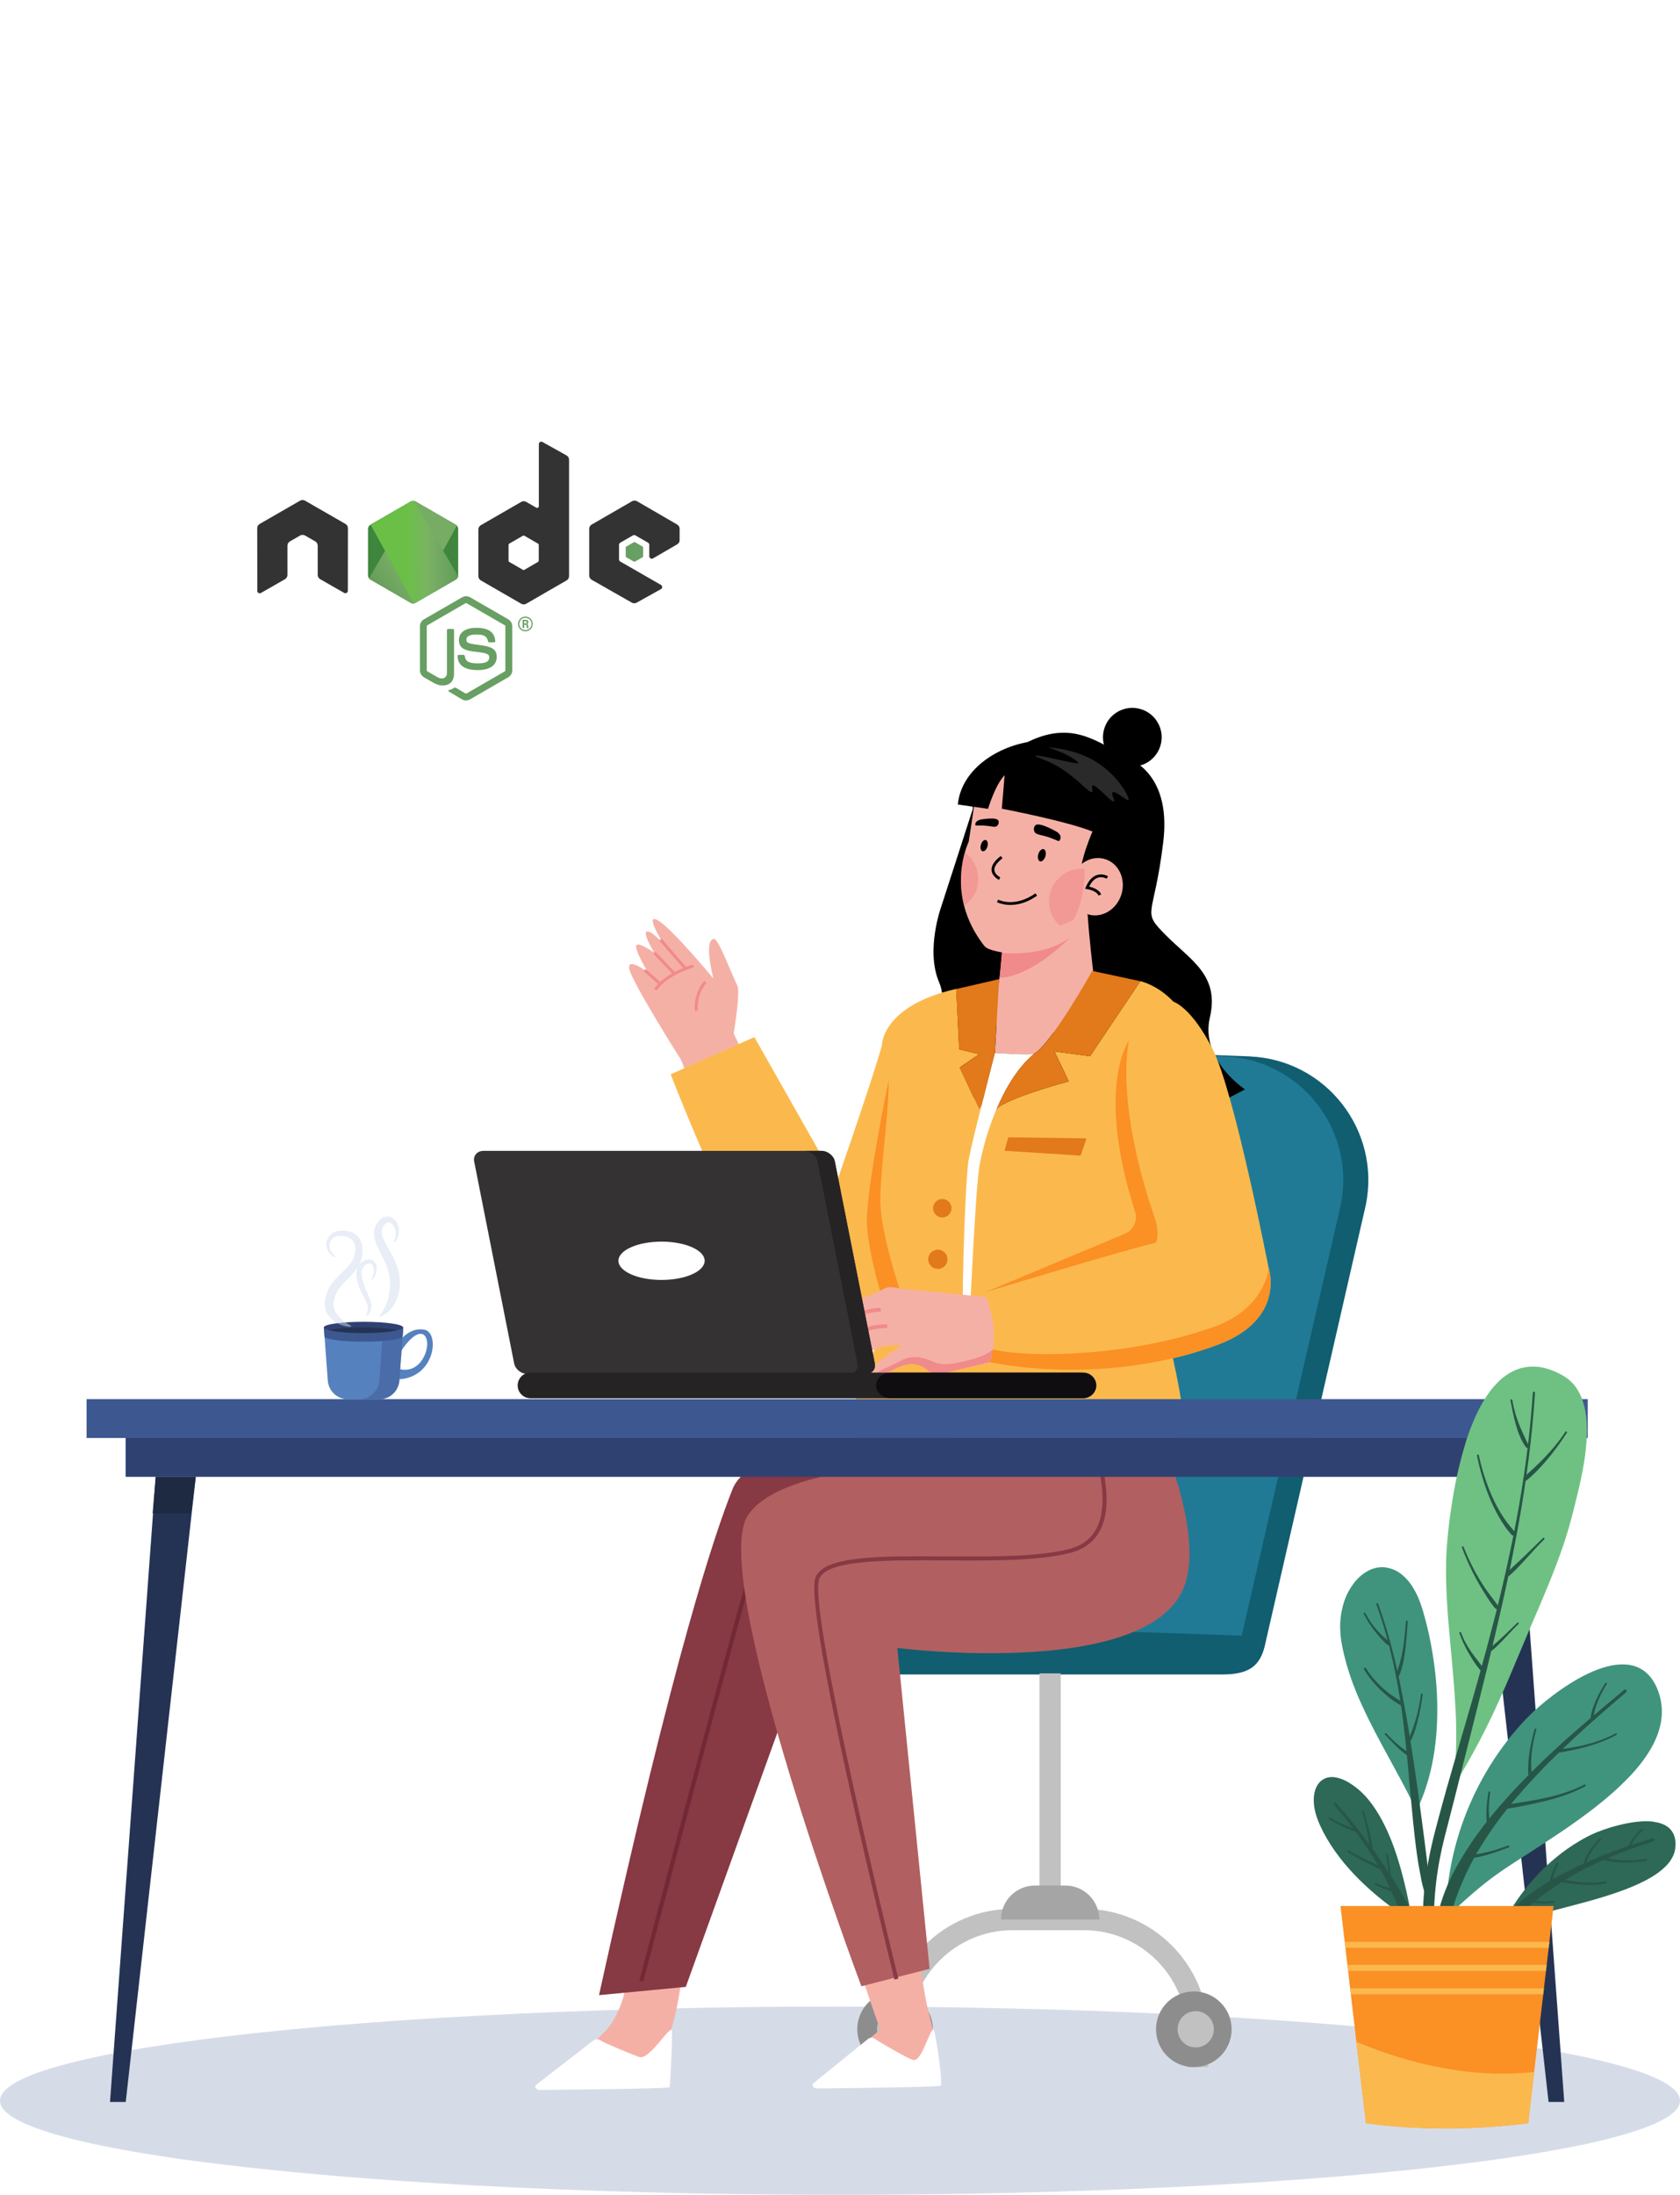 <?xml version="1.0" encoding="UTF-8"?>
<svg xmlns="http://www.w3.org/2000/svg" xmlns:xlink="http://www.w3.org/1999/xlink" id="Layer_1" data-name="Layer 1" viewBox="0 0 392 512">
  <defs>
    <style>
      .cls-1 {
        fill: #c1c1c1;
      }

      .cls-1, .cls-2, .cls-3, .cls-4, .cls-5, .cls-6, .cls-7, .cls-8, .cls-9, .cls-10, .cls-11, .cls-12, .cls-13, .cls-14, .cls-15, .cls-16, .cls-17, .cls-18, .cls-19, .cls-20, .cls-21, .cls-22, .cls-23, .cls-24, .cls-25, .cls-26, .cls-27, .cls-28, .cls-29, .cls-30, .cls-31, .cls-32, .cls-33, .cls-34, .cls-35, .cls-36, .cls-37, .cls-38, .cls-39, .cls-40 {
        stroke-width: 0px;
      }

      .cls-2, .cls-6 {
        fill: #689f63;
      }

      .cls-2, .cls-13 {
        fill-rule: evenodd;
      }

      .cls-3 {
        fill: url(#linear-gradient);
      }

      .cls-4 {
        fill: #f18a8b;
      }

      .cls-41 {
        opacity: .31;
      }

      .cls-42 {
        opacity: .5;
      }

      .cls-5 {
        fill: #353234;
      }

      .cls-43 {
        opacity: .6;
      }

      .cls-7 {
        fill: #105e70;
      }

      .cls-8 {
        fill: #fbb94d;
      }

      .cls-9 {
        fill: #1d2a42;
      }

      .cls-10 {
        fill: #6fc183;
      }

      .cls-44 {
        clip-path: url(#clippath-2);
      }

      .cls-12 {
        fill: #722935;
      }

      .cls-13, .cls-17 {
        fill: #333;
      }

      .cls-14 {
        fill: none;
      }

      .cls-15 {
        fill: #b15f60;
      }

      .cls-16 {
        fill: #3d5891;
      }

      .cls-45 {
        clip-path: url(#clippath-1);
      }

      .cls-18 {
        fill: #545454;
      }

      .cls-19 {
        fill: #40947e;
      }

      .cls-20 {
        fill: #262325;
      }

      .cls-21, .cls-37 {
        fill: #fff;
      }

      .cls-22 {
        fill: #8d8d8d;
      }

      .cls-23 {
        fill: #ededed;
      }

      .cls-24 {
        fill: url(#linear-gradient-2);
      }

      .cls-25 {
        fill: #243354;
      }

      .cls-26 {
        fill: url(#linear-gradient-3);
      }

      .cls-27 {
        fill: #2f4171;
      }

      .cls-46 {
        clip-path: url(#clippath);
      }

      .cls-28 {
        fill: #a5a5a5;
      }

      .cls-29 {
        fill: #0f0d0f;
      }

      .cls-30 {
        fill: #275647;
      }

      .cls-31 {
        fill: #873944;
      }

      .cls-32 {
        fill: #7a8db0;
      }

      .cls-33 {
        fill: #fb9024;
      }

      .cls-34 {
        fill: #d1dbed;
      }

      .cls-35 {
        fill: #e2791a;
      }

      .cls-36 {
        fill: #f5b0a6;
      }

      .cls-37 {
        filter: url(#drop-shadow-31);
      }

      .cls-38 {
        fill: #5681bf;
      }

      .cls-39 {
        fill: #2e6857;
      }

      .cls-40 {
        fill: #207a96;
      }
    </style>
    <filter id="drop-shadow-31" filterUnits="userSpaceOnUse">
      <feOffset dx="4" dy="4"></feOffset>
      <feGaussianBlur result="blur" stdDeviation="5"></feGaussianBlur>
      <feFlood flood-color="#121d32" flood-opacity=".59"></feFlood>
      <feComposite in2="blur" operator="in"></feComposite>
      <feComposite in="SourceGraphic"></feComposite>
    </filter>
    <clipPath id="clippath">
      <path class="cls-14" d="M95.83,116.96l-9.39,5.42c-.35.2-.57.58-.57.98v10.84c0,.4.22.78.57.98l9.39,5.42c.35.2.78.2,1.13,0l9.38-5.42c.35-.2.57-.58.57-.98v-10.84c0-.4-.22-.78-.57-.98l-9.38-5.42c-.18-.1-.37-.15-.57-.15s-.39.05-.57.15"></path>
    </clipPath>
    <linearGradient id="linear-gradient" x1="4921.19" y1="-1642.43" x2="4921.46" y2="-1642.43" gradientTransform="translate(419920.16 -426046.72) rotate(116.11) scale(115.31 -115.31)" gradientUnits="userSpaceOnUse">
      <stop offset=".3" stop-color="#3e863d"></stop>
      <stop offset=".5" stop-color="#55934f"></stop>
      <stop offset=".8" stop-color="#5aad45"></stop>
    </linearGradient>
    <clipPath id="clippath-1">
      <path class="cls-14" d="M86.11,134.89c.09.12.2.22.33.29l8.05,4.65,1.34.77c.2.12.43.16.65.15.07,0,.15-.02.22-.04l9.9-18.12c-.08-.08-.16-.15-.26-.21l-6.15-3.55-3.25-1.87c-.09-.05-.19-.09-.29-.12l-10.55,18.05Z"></path>
    </clipPath>
    <linearGradient id="linear-gradient-2" x1="4849.3" y1="-1608.99" x2="4849.47" y2="-1608.99" gradientTransform="translate(-859793.58 281259.3) rotate(-36.46) scale(177.06 -177.06)" gradientUnits="userSpaceOnUse">
      <stop offset=".57" stop-color="#3e863d"></stop>
      <stop offset=".72" stop-color="#619857"></stop>
      <stop offset="1" stop-color="#76ac64"></stop>
    </linearGradient>
    <clipPath id="clippath-2">
      <path class="cls-14" d="M96.29,116.81c-.16.02-.31.06-.45.15l-9.36,5.4,10.09,18.38c.14-.02.28-.07.4-.14l9.39-5.42c.29-.17.49-.45.55-.77l-10.29-17.57c-.08-.01-.15-.02-.23-.02-.03,0-.06,0-.09,0"></path>
    </clipPath>
    <linearGradient id="linear-gradient-3" x1="4842.91" y1="-1634.21" x2="4843.07" y2="-1634.21" gradientTransform="translate(-628954.98 -212137.2) scale(129.89 -129.89)" gradientUnits="userSpaceOnUse">
      <stop offset=".16" stop-color="#6bbf47"></stop>
      <stop offset=".38" stop-color="#79b461"></stop>
      <stop offset=".47" stop-color="#75ac64"></stop>
      <stop offset=".7" stop-color="#659e5a"></stop>
      <stop offset=".9" stop-color="#3e863d"></stop>
    </linearGradient>
  </defs>
  <circle class="cls-37" cx="109.3" cy="131.89" r="64.79"></circle>
  <path class="cls-21" d="M124.25,185.93c4.06,6.04,8.4,11.9,13.01,17.53-.17-6.61-.34-13.22-.14-20.33-3.96.75-7.91,1.51-12.87,2.8Z"></path>
  <g>
    <g class="cls-41">
      <path class="cls-32" d="M0,489.96c0,4.01,9.61,7.78,26.38,11.01,2.54.49,5.25.97,8.12,1.44.81.13,1.63.26,2.47.39.58.09,1.17.18,1.76.27,0,0,0,0,.01,0,.27.04.54.08.81.12.14.02.28.04.42.06.73.11,1.47.21,2.22.32.09.01.18.03.28.04.27.04.55.08.82.11.1.02.2.03.31.04.39.06.79.11,1.19.16,35.95,4.88,90.34,7.99,151.21,7.99,108.25,0,196-9.83,196-21.96s-87.75-21.96-196-21.96c-60.39,0-114.41,3.06-150.36,7.88-1.6.21-3.16.43-4.68.65-.22.03-.44.06-.66.1-1.72.25-3.39.51-5.01.77-.73.12-1.45.23-2.16.35-2.49.42-4.86.84-7.1,1.28-.21.04-.42.08-.62.12-.41.08-.82.16-1.22.24-1.4.29-2.75.58-4.04.87-.74.17-1.45.33-2.15.5-.28.07-.55.13-.82.2-1.98.49-3.81,1-5.47,1.51-7.57,2.34-11.7,4.86-11.7,7.49Z"></path>
    </g>
    <g>
      <path class="cls-7" d="M291.64,246.39l-42.83-1.59-34.54,129.8-14.62,4.87c-4.77,0,5.22,6.31,5.22,11.08h6.93s73.17,0,73.17,0c6.02,0,9.17-1.52,10.32-7.43l23.41-102.12c3.52-17.4-9.33-33.83-27.06-34.6Z"></path>
      <path class="cls-40" d="M289.73,381.49l-76.77-2.65,15.04-117.82c1.38-9.54,9.75-16.5,19.38-16.13l38.42,1.49c17.73.77,30.58,17.21,27.06,34.6l-23.13,100.5Z"></path>
      <g>
        <path class="cls-1" d="M207.25,482.12h4.96v-7.88c0-13.26,10.79-24.05,24.05-24.05h16.64c13.26,0,24.05,10.79,24.05,24.05v7.88h4.96v-7.88c0-16-13.02-29.02-29.02-29.02h-16.64c-16,0-29.02,13.02-29.02,29.02v7.88Z"></path>
        <g>
          <circle class="cls-22" cx="208.85" cy="473.3" r="8.82"></circle>
          <path class="cls-1" d="M213.08,473.3c0-2.34-1.9-4.23-4.23-4.23s-4.23,1.9-4.23,4.23,1.9,4.23,4.23,4.23,4.23-1.9,4.23-4.23Z"></path>
        </g>
        <rect class="cls-1" x="242.54" y="390.29" width="4.96" height="56.54"></rect>
        <path class="cls-28" d="M256.5,447.71h-22.94c0-4.39,3.56-7.94,7.94-7.94h7.06c4.39,0,7.94,3.56,7.94,7.94h0Z"></path>
        <g>
          <circle class="cls-22" cx="278.56" cy="473.3" r="8.82"></circle>
          <path class="cls-1" d="M283.23,473.3c0-2.34-1.9-4.23-4.23-4.23s-4.23,1.9-4.23,4.23,1.9,4.23,4.23,4.23,4.23-1.9,4.23-4.23Z"></path>
        </g>
      </g>
    </g>
    <g>
      <g>
        <path class="cls-36" d="M174.34,247.57l-12.95,6.62c-1.45-4.36-2.45-7.27-2.89-7.64,0,0-11.22-17.75-11.68-20.63-.45-2.84,4.31.84,4.45.95-.08-.13-2.62-4.15-2.84-5.98-.22-1.86,4.25,1.33,4.25,1.33,0,0-2.82-4.58-1.77-4.95,1.02-.36,3.8,2.78,3.94,2.95-.17-.28-4.61-7.4-1.36-5.57,3.28,1.84,12.78,13.35,12.96,13.57-.06-.22-2.34-8.98.14-9.23,1-.1,3.73,7.27,5.44,10.86.8,1.69-.84,11.2-.84,11.2l3.15,6.51Z"></path>
        <g>
          <rect class="cls-4" x="156.75" y="217.99" width=".7" height="9.22" transform="translate(-107.24 156.62) rotate(-40.77)"></rect>
          <rect class="cls-4" x="154.75" y="221.25" width=".7" height="7.01" transform="translate(-112.13 168.52) rotate(-43.51)"></rect>
          <rect class="cls-4" x="151.87" y="225.47" width=".7" height="4.83" transform="translate(-119.47 192.01) rotate(-48.74)"></rect>
          <path class="cls-4" d="M153.23,231.01c2.4-3.6,8.6-5.38,8.66-5.4l-.19-.67c-.07.02-1.64.47-3.55,1.39-2.58,1.24-4.43,2.69-5.51,4.3l.58.39Z"></path>
          <path class="cls-4" d="M162.07,235.78l.7-.02c-.07-2.31.5-3.95,1-4.92.53-1.05,1.09-1.56,1.1-1.56l-.47-.52c-.1.09-2.46,2.26-2.32,7.02Z"></path>
        </g>
      </g>
      <path class="cls-8" d="M194.47,274.45l-18.45-32.56-19.53,8.68s21.71,56.07,30.75,57.88c9.04,1.81,13.38.72,14.11-3.26.72-3.98-6.87-30.75-6.87-30.75Z"></path>
      <g>
        <path class="cls-36" d="M160.49,447.99c-1.53,18.39-3.26,23.98-4.95,28.48-1.69,4.5-30.94,9.8-28.93,8.9,5.42-2.43,14.63-11.63,14.63-11.63,0,0,6.72-6.58,4.96-20.2l14.3-5.55Z"></path>
        <path class="cls-21" d="M138.52,475.86l-13.28,10.29c-.68.48-.2,1.3.78,1.3,0,0,30.19-.25,30.23-.65.26-2.49.75-13.4.45-13.4-1.12,0-5.28,7.12-7.53,6.37-1.51-.5-8.4-3.36-9.02-3.87-.41-.35-1.17-.36-1.63-.04Z"></path>
        <path class="cls-31" d="M139.76,465.34l20.26-1.93,29.8-82.7s63.29,4.48,66.53-11c3.24-15.47-.53-39.66-.53-39.66l-54.52-1.27-2.03,8.17s-24.42.36-28.38,10.44c-3.96,10.07-13.33,37.02-31.12,117.94Z"></path>
        <path class="cls-12" d="M150.1,462.21c.24-.9,23.66-90.14,26.51-98.71,1.62-4.86,19.21-4.58,34.73-4.33,11.39.18,22.14.36,28.19-1.15,3.2-.8,5.4-2.44,6.53-4.86,2.82-6.05-1.76-15.47-3.72-19.5-.38-.77-.77-1.58-.8-1.76,0,.01,0,.02,0,.03h-.94c0,.29.21.75.89,2.14,1.9,3.9,6.35,13.05,3.71,18.69-1.01,2.16-2.99,3.62-5.9,4.35-5.93,1.48-16.63,1.31-27.95,1.13-17.38-.28-33.8-.55-35.64,4.97-2.87,8.6-26.3,97.87-26.53,98.77l.91.24Z"></path>
        <path class="cls-36" d="M251.38,331.72s-48.36,13.38-65.94,25.62c-17.58,12.24,19.94,116.06,19.94,116.06,0,0-6.06,4.92-13.79,11.69-1.65,1.45,18.13-1.87,22.74-3.24,3.92-1.17,5.64.08,2.38-12.4-4.63-17.71-8.35-96.76-9.11-98.66-.77-1.9,63.01,12.16,62.3-5.32-.71-17.48-18.52-33.74-18.52-33.74Z"></path>
        <path class="cls-21" d="M202.61,475.5l-12.7,10.3c-.65.48-.19,1.3.74,1.3,0,0,28.88-.27,28.92-.67.25-2.49-1.43-13.07-1.72-13.07-1.07,0-2.74,7.83-4.9,7.08-1.45-.5-8.2-4.39-8.78-4.9-.39-.35-1.12-.36-1.56-.04Z"></path>
        <path class="cls-15" d="M266.32,324.8s15.04,29.09,10.31,44.33c-7.1,22.88-67.25,15.24-67.25,15.24l7.53,74.83-15.92,4.07s-35.95-95.65-26.47-109.86c7.49-11.23,38.86-11.58,42.84-12.82,5.69-1.79,6.36-16.94,6.36-16.94l42.6,1.14Z"></path>
        <path class="cls-31" d="M208.7,461.72l.91-.23c-.21-.85-20.93-84.6-18.51-93.06,1.33-4.67,15.67-4.58,29.52-4.49,10.84.07,22.04.14,29.26-1.8,3.31-.89,5.66-2.78,7-5.61,1.84-3.9,1.76-9.58-.24-16.86-1.58-5.75-3.94-10.93-4.83-12.87-.18-.39-.33-.73-.36-.81l-.89.3c.04.12.14.35.4.9,7.61,16.67,6.96,24.94,5.08,28.94-1.21,2.58-3.36,4.29-6.39,5.11-7.1,1.9-18.24,1.83-29.01,1.77-15.51-.1-28.9-.18-30.43,5.17-2.49,8.7,17.65,90.09,18.51,93.55Z"></path>
      </g>
      <g>
        <g>
          <path class="cls-11" d="M214.53,249.95c16.28,14.18,69.48,8.77,69.48,8.77l-3.56-6.76,5.5,4.5,4.56-2.37s-10.51-6.87-8.21-16.75c2.29-9.88-4.36-13.27-10.25-19.2-5.9-5.93-2.79-3.73-.62-21.8,1.7-14.18-5.63-18.57-8.86-19.81-1.22-.47-2.34-1.16-3.34-1.99h0c-6.1-3.27-12.42-6.72-23.89,1.16-6.19,4.25-8.46,9.83-8.36,13l-7.33,22.67s-3.76,10.25-.51,17.77c3.25,7.52-4.6,20.81-4.6,20.81Z"></path>
          <path class="cls-11" d="M257.68,169.89c1.14-3.61,4.98-5.61,8.59-4.47,3.61,1.14,5.61,4.98,4.47,8.59-1.14,3.61-4.98,5.61-8.59,4.47-3.61-1.14-5.61-4.98-4.47-8.59Z"></path>
        </g>
        <g>
          <path class="cls-8" d="M207.57,305.3l-5.26,14.06-3.48,9.3c1.62,2,4.76,3,8.34,3.42,8.04.96,18.28-.99,18.28-.99,0,0,11.98,9.95,29.05,10.56,17.06.61,21.74-8.94,21.74-8.94,0,0,.2-5.51-4.67-24.8-4.88-19.3,9.41-43.2,7.99-59.86-1.42-16.66-13.48-19.21-13.48-19.21l-11.74,17.51-8.3-1.11,3.34,6.98s-14.78,3.95-16.8,6.48c-.04.05-.08.1-.12.14,2.07-4.91,4.96-9.85,8.81-13.07-.71.41-9.12-.18-9.12-.18,0,0-1.56,6-3.12,12.23-.35.53-.56.85-.56.85l-4.53-9.7,4.53-3.09-4.66-1.13-.69-14.1c-17.58,3.98-17.36,13.29-17.36,13.29-2.82,9.86-11.89,35.75-14.26,42.47l5.9,17.84,1.95,6.13c5.19-1.88,8.23-5.09,8.23-5.09Z"></path>
          <polygon class="cls-35" points="235.26 265.26 234.38 268.4 252.14 269.53 253.52 265.51 235.26 265.26"></polygon>
          <path class="cls-33" d="M262.46,287.76l-32.8,13.73s35.06-10.65,39.99-11.56c0,0,1.3-1.69-.39-6.49-1.69-4.8-8.44-25.45-5.84-40.77,0,0-7.89,10.89,1.43,39.93.67,2.08-.38,4.31-2.39,5.16Z"></path>
          <path class="cls-36" d="M232.14,245.6s8.41.59,9.12.18c4.07-2.35,13.44-19.08,13.59-19.34-.16.2-11.34,13.62-13.56,13.85-1.28.13-3.17.11-4.56.07-1.01-.03-1.83-.84-1.86-1.86l-1.72-10.15-1,17.24Z"></path>
          <path class="cls-21" d="M225.89,315.6s1.59-37.39,2.63-43.52c1.04-6.13,4.93-19.77,12.74-26.3-.71.41-9.12-.18-9.12-.18,0,0-5.26,20.24-6.14,24.95-.48,2.58-1.28,18.91-1.38,33.89-.04,5.95,1.27,11.16,1.27,11.16Z"></path>
          <path class="cls-35" d="M217.72,281.8c0,1.19.96,2.15,2.15,2.15s2.15-.96,2.15-2.15-.96-2.15-2.15-2.15-2.15.96-2.15,2.15Z"></path>
          <circle class="cls-35" cx="218.84" cy="293.7" r="2.25" transform="translate(-61.62 58.14) rotate(-13.28)"></circle>
          <path class="cls-33" d="M209.85,300.53s-4.21-12.69-4.42-19.75c-.21-7.06,2.14-22.24,1.92-28.87,0,0-5.56,26.97-5.06,33.95.5,6.98,3.21,15.68,3.21,15.68l3.46,1.67.88-2.68Z"></path>
          <path class="cls-23" d="M249.26,224.78s-7,12.23-11.87,13.19c0,0,9.14-.44,11.87-13.19Z"></path>
        </g>
        <g>
          <path class="cls-8" d="M230.08,302.47c2.09,5.16,2.02,9.54,1.61,12.27-.28,1.85-.71,2.93-.73,2.98h0c17.53,3.38,37.65,1.82,53.37-4.15,15.71-5.97,11.69-17.79,11.69-17.79,0,0-7.92-40.77-12.98-50.9-5.06-10.13-9.35-11.3-9.35-11.3,0,0-8.1-.88-10.26,9.09-2.6,15.32,4.16,35.97,5.84,40.77,1.69,4.8.39,6.49.39,6.49-4.93.91-39.99,11.56-39.99,11.56.15.33.29.66.42.98Z"></path>
          <path class="cls-36" d="M210.49,313.77s-7.2,4.5-7.84,6.55l.39,1.05.38,1.01s6.43-4.5,9.64-4.24c3.21.26,3.98,3.08,6.68,2.31,2.7-.77,11.21-2.73,11.21-2.73h0c.02-.05.45-1.12.72-2.95.41-2.72.49-7.12-1.6-12.3h-.44s-19.79-1.94-19.79-1.94c0,0-2.31-.77-3.73.13-1.41.9-8.74,3.6-8.74,3.6l3.73,11.69s3.47-1.54,4.88-1.93c1.41-.38,4.5-.26,4.5-.26Z"></path>
          <path class="cls-4" d="M203.05,321.37l.38,1.01s6.43-4.5,9.64-4.24c3.21.26,3.98,3.08,6.68,2.31,2.7-.77,11.21-2.73,11.21-2.73h0c.02-.05.45-1.12.72-2.95-.96.74-2.31,1.53-4.14,2.06-4.56,1.35-7.45,1.68-9.19,1.01-1.74-.66-4.72-2.32-8.12-.5-2.68,1.44-5.76,2.46-7.19,4.02Z"></path>
          <path class="cls-4" d="M199.36,307.73c2.17-1.79,6.11-1.81,6.15-1.81v-.88c-.17,0-4.29.02-6.71,2.01l.56.68Z"></path>
          <path class="cls-4" d="M200.38,311.78c1.76-2.13,6.58-2.03,6.63-2.03l.02-.88c-.22,0-5.3-.11-7.33,2.35l.68.56Z"></path>
          <path class="cls-33" d="M230.96,317.72c17.53,3.38,37.65,1.82,53.37-4.16,15.71-5.97,11.69-17.79,11.69-17.79,0,0-.63,9.42-12.99,13.78-19.31,6.82-42.84,7.28-51.34,5.18-.28,1.85-.71,2.93-.73,2.98h0Z"></path>
        </g>
        <g>
          <g>
            <path class="cls-17" d="M255.51,195.84l.07-.64c-6.6-.77-12.29-4.37-14.84-9.41-2.99-5.92-.44-11.22.41-12.7l-.56-.32c-.89,1.55-3.56,7.11-.43,13.32,2.64,5.23,8.52,8.98,15.34,9.77Z"></path>
            <path class="cls-36" d="M250.6,173.87c-12.04-3.32-20.28,3.08-23.32,14.12,0,0-1.13,7.76-1.26,8.34-.02.08-5.84,12.04,3.56,24.17.53.69,1.39.97,2.25,1.2,18.03,4.78,20.61-13.19,20.61-13.19.39-.87,8.86-9.05,9.12-9.99,3.05-11.04,1.07-21.32-10.97-24.64Z"></path>
            <path class="cls-36" d="M254.72,202.19l-2.47,25.84-15.92-1.52c.03-.13.04-.25.06-.38l2.43-25.45,15.9,1.52Z"></path>
            <path class="cls-11" d="M234.41,180.79l-.65,7.83s14.9,2.83,21.15,5.32c0,0-4.87,11.02-1.75,12.49,0,0,12.66.58,11.48-15.5-1.18-16.08-13.54-18.76-22.26-18.17-8.71.59-18.04,6.26-18.89,14.88l7.06,1.01s1.63-5.55,3.87-7.86Z"></path>
            <path class="cls-11" d="M234.95,211.02c-1.4-.13-2.26-.57-2.34-.61l.31-.58c.16.08,3.85,1.94,8.68-1.47l.38.54c-2.84,2-5.33,2.29-7.03,2.13Z"></path>
            <path class="cls-11" d="M241.63,192.45c.93-.77,4.93,1.52,5.09,1.65,1.22.92.66,1.75.43,2.02-.13.16-.59-.16-1.76-.6-2.49-.94-3.64-.71-4.03-1.56-.23-.5-.11-1.2.26-1.51Z"></path>
            <path class="cls-11" d="M232.94,191.37c-.47-.88-4-.25-4.16-.21-1.21.32-1.27,1.02-1.18,1.3.05.16.5.06,1.53.08,2.19.05,3,.59,3.55.06.33-.31.46-.88.27-1.23Z"></path>
            <path class="cls-11" d="M233.1,205.21c-.06-.03-1.58-.76-1.73-2.17-.11-1.09.61-2.23,2.15-3.39l.4.53c-1.32,1-1.97,1.97-1.89,2.79.11,1.05,1.34,1.64,1.36,1.65l-.28.6Z"></path>
            <g>
              <path class="cls-36" d="M261.64,208.68c-1.14,3.55-4.66,5.59-7.86,4.56-3.2-1.03-4.88-4.74-3.74-8.29,1.14-3.55,4.66-5.59,7.86-4.56,3.2,1.03,4.88,4.74,3.74,8.29Z"></path>
              <path class="cls-11" d="M256.31,208.87c-.34-.95-2.06-1.41-2.7-1.51l-.42-.07.17-.39c.64-1.52,1.52-2.46,2.6-2.81,1.37-.44,2.54.26,2.59.29l-.34.56s-.97-.57-2.05-.23c-.8.26-1.48.96-2.02,2.07.78.19,2.38.7,2.8,1.86l-.62.22Z"></path>
            </g>
            <g class="cls-43">
              <path class="cls-4" d="M252.57,208.54c.57-2.84.57-5.92.57-5.92-4.21-.4-7.95,2.68-8.35,6.89-.31,3.22,1.43,6.15,4.14,7.54,2.98-3.92,3.64-8.51,3.64-8.51Z"></path>
              <path class="cls-4" d="M225.14,198.78c-.76,2.65-1.54,7.21-.18,12.48,1.8-1.24,3.06-3.23,3.28-5.58.27-2.79-1-5.36-3.11-6.9Z"></path>
            </g>
            <path class="cls-11" d="M243.93,199.72c-.23.79-.8,1.32-1.25,1.18-.46-.14-.64-.89-.41-1.67.23-.79.8-1.32,1.25-1.18.46.14.64.89.41,1.67Z"></path>
            <path class="cls-11" d="M230.39,197.46c-.21.72-.72,1.2-1.14,1.07-.42-.12-.58-.81-.37-1.52.21-.72.72-1.2,1.14-1.08.42.12.58.81.37,1.52Z"></path>
            <g class="cls-42">
              <path class="cls-18" d="M244.71,174.38c-.44-.14,5.05.11,9.83,2.61,6.11,3.2,9.19,9.17,8.76,9.58-.33.32-3.13-2.29-3.7-1.75-.4.37.63,1.88.33,2.1-.53.4-4.32-4.19-5.05-3.69-.32.22.25,1.22-.07,1.46-.6.45-3.06-2.76-6.9-5.26-3.51-2.29-6.46-2.86-6.37-3.14.16-.52,9.92,2.14,10.05,1.69.11-.38-2.62-2.26-6.86-3.6Z"></path>
            </g>
          </g>
          <path class="cls-36" d="M255.26,228.19c.34,3.02-.01,5.35.53,5.94-8.69,8.53-27.47,15.35-22.91-4,0,0,.36-1.1.97-8.54l19.93-8.34c.36,5.44,1.06,11.3,1.48,14.95Z"></path>
          <path class="cls-4" d="M233.77,222.23s9.35,1.21,15.83-3.52c0,0-8.57,9.02-16.32,9.35l.48-5.83Z"></path>
        </g>
        <path class="cls-35" d="M232.45,258.85s.08-.09.12-.14c2.02-2.53,16.8-6.48,16.8-6.48l-3.34-6.98,8.3,1.11,11.74-17.51-10.32-2.21s0,0,0,0l-.89-.19h0c-.13.23-9.51,16.98-13.59,19.34-3.84,3.22-6.74,8.15-8.81,13.07Z"></path>
        <path class="cls-35" d="M223.8,244.77l4.66,1.13-4.53,3.09,4.53,9.7s.21-.32.56-.85c1.56-6.23,3.12-12.23,3.12-12.23l1-17.24-10.04,2.31.69,14.1Z"></path>
      </g>
    </g>
    <g>
      <g>
        <path class="cls-5" d="M201.92,320.49h-78.76c-1.49,0-2.92-1.11-3.19-2.48l-9.33-47.11c-.27-1.37.72-2.48,2.21-2.48h78.76c1.49,0,2.92,1.11,3.19,2.48l9.33,47.11c.27,1.37-.72,2.48-2.21,2.48Z"></path>
        <path class="cls-20" d="M255.79,323.14c0,.82-.33,1.57-.87,2.11-.55.54-1.3.88-2.13.88H123.78c-1.66,0-2.99-1.35-2.99-2.99,0-.82.33-1.57.87-2.13.55-.54,1.3-.87,2.13-.87h129.01c1.66,0,2.99,1.33,2.99,2.99Z"></path>
        <path class="cls-29" d="M255.79,323.14c0,.82-.38,1.57-1.01,2.11-.65.54-1.52.88-2.48.88h-44.39c-1.94,0-3.49-1.35-3.49-2.99,0-.82.38-1.57,1.01-2.13.63-.54,1.5-.87,2.48-.87h44.39c1.94,0,3.49,1.33,3.49,2.99Z"></path>
        <path class="cls-20" d="M201.91,320.49h-4.05c1.5,0,2.48-1.12,2.21-2.48l-9.33-47.11c-.27-1.38-1.7-2.48-3.19-2.48h4.05c1.49,0,2.92,1.1,3.19,2.48l9.33,47.11c.27,1.36-.72,2.48-2.21,2.48Z"></path>
      </g>
      <ellipse class="cls-21" cx="154.36" cy="294.06" rx="10.06" ry="4.47"></ellipse>
    </g>
    <g>
      <rect class="cls-16" x="20.2" y="326.33" width="350.27" height="9.06"></rect>
      <rect class="cls-27" x="29.32" y="335.39" width="332.03" height="9.06"></rect>
      <g>
        <polygon class="cls-25" points="29.34 490.25 25.67 490.25 36.33 344.45 45.68 344.45 29.34 490.25"></polygon>
        <polygon class="cls-9" points="45.68 344.45 44.59 352.96 35.62 352.96 36.33 344.45 45.68 344.45"></polygon>
      </g>
      <g>
        <polygon class="cls-25" points="361.33 490.25 364.99 490.25 354.33 344.45 344.98 344.45 361.33 490.25"></polygon>
        <polygon class="cls-9" points="344.98 344.45 346.08 352.96 355.04 352.96 354.33 344.45 344.98 344.45"></polygon>
      </g>
    </g>
    <g>
      <g>
        <path class="cls-10" d="M358.88,318.81c-1.05-.12-2.14-.09-3.16.1-1.2.22-2.35.66-3.43,1.3-.64.38-1.18.75-1.65,1.14-.57.46-1.08.98-1.51,1.42-.86.9-1.66,1.93-2.46,3.17-1.5,2.34-2.8,5.09-3.99,8.43-.48,1.35-.93,2.81-1.46,4.72-.44,1.59-.84,3.22-1.23,4.99-.61,2.76-1.12,5.73-1.62,9.32-.35,2.57-.62,5.11-.79,7.57-.06.88-.11,1.76-.14,2.64-.08,2.89-.03,6.05.17,9.66.2,3.64.54,7.34.87,10.91.12,1.27.24,2.55.35,3.82.43,4.77.85,9.84.95,14.83.07,3.93-.07,7.47-.42,10.82l-.1.17v.02s-.01,0-.01,0l-.04.08h0s-.05.08-.05.08h0s.02-.02.02-.02c-.08.12-.15.24-.22.36-.1.17-.16.32-.13.53.03.18.13.34.27.45.1.07.22.12.34.14.06,0,.13,0,.19,0,.16-.02.36-.12.45-.27.16-.28.32-.55.48-.83.36-.64.73-1.27,1.1-1.9.45-.78.91-1.55,1.35-2.34.72-1.29,1.46-2.66,2.33-4.3,1.35-2.58,2.74-5.44,4.25-8.74,1.72-3.77,3.35-7.66,4.92-11.42.93-2.23,1.87-4.47,2.82-6.69l.08-.18c2.56-5.92,5.2-12.05,7.32-18.26.95-2.78,1.79-5.7,2.59-8.95l.25-1c.3-1.23.61-2.47.89-3.7.74-3.23,1.62-7.49,1.78-11.89.08-2.27-.03-4.23-.36-5.99-.17-.93-.42-1.85-.76-2.76-.3-.8-.7-1.59-1.23-2.41-.44-.69-1.02-1.33-1.76-1.98-.7-.61-1.54-1.07-2.26-1.45-1.37-.72-2.8-1.23-4.26-1.5-.23-.04-.46-.08-.69-.1h0Z"></path>
        <path class="cls-19" d="M323.29,365.56c-.23-.03-.47-.04-.71-.04-.3,0-.66.01-1.02.07-.34.05-.67.13-1.06.25-.53.15-1.06.39-1.58.7-.63.37-1.17.76-1.64,1.2-1.01.92-1.88,2.07-2.67,3.52-.69,1.26-1.21,2.75-1.56,4.56-.34,1.67-.43,3.48-.27,5.39.09,1.12.29,2.21.47,3.12.2.98.45,2.02.81,3.35.63,2.27,1.38,4.49,2.25,6.62,1.85,4.55,4.08,8.85,6.21,12.82.65,1.2,1.3,2.39,1.95,3.58,1.57,2.87,3.2,5.85,4.69,8.83.25.5.49.99.73,1.49.01.04.03.08.05.11l.06.12.06.12c.04.09.13.15.23.17.05,0,.1,0,.14-.02.04-.01.07-.04.09-.06.25,0,.49-.17.6-.41,3.44-7.72,4.8-17.09,4.05-27.83-.16-2.25-.43-4.59-.83-7.13-.36-2.29-.82-4.61-1.38-6.87-.27-1.1-.56-2.21-.88-3.28-.38-1.31-.75-2.36-1.15-3.3-.38-.88-.85-1.77-1.41-2.65-.44-.69-.94-1.32-1.48-1.88-1.12-1.15-2.31-1.91-3.56-2.27-.42-.12-.8-.2-1.18-.24h0Z"></path>
        <path class="cls-39" d="M311.43,414.51c-.34-.04-.66-.05-.98-.03-.61.04-1.22.23-1.75.56-.49.29-.91.71-1.25,1.24-.68,1.06-.97,2.41-.89,4.13.08,1.64.56,3.39,1.53,5.5.87,1.9,1.96,3.78,3.34,5.75,1.24,1.77,2.66,3.5,4.33,5.29,3.38,3.61,7.5,7.04,12.24,10.19.06.04.12.06.18.07.11.2.29.33.5.36.05,0,.1,0,.15,0,.15-.02.29-.11.39-.24.09-.13.13-.28.1-.42-.74-4.13-1.55-7.75-2.49-11.06-1.28-4.55-2.67-8.14-4.36-11.3-.95-1.77-1.98-3.35-3.08-4.7-1.25-1.54-2.68-2.83-4.24-3.83-1.31-.85-2.55-1.35-3.71-1.49h0Z"></path>
        <path class="cls-19" d="M379.75,388.26c-.26-.03-.53-.05-.8-.06-1.27-.04-2.61.13-4.11.53-1.38.37-2.79.89-4.31,1.62-1.35.64-2.74,1.41-4.27,2.37-1.3.82-2.64,1.74-3.97,2.75-2.28,1.72-4.33,3.51-6.09,5.33-1.44,1.48-2.87,3.13-4.37,5.05-1.44,1.84-2.81,3.8-4.09,5.84-2.48,3.98-4.57,8.26-6.21,12.71-2.48,6.74-3.88,13.84-4.17,21.12,0,.06,0,.12.03.17-.03.05-.05.12-.06.19-.02.16.03.32.13.44.1.12.24.21.4.22.13.02.33-.02.44-.13l.17-.17.17-.17c.07-.07.15-.14.23-.21l.12-.1c.23-.2.46-.41.69-.62l.74-.67.74-.68c.95-.86,1.91-1.71,2.89-2.54,1.8-1.53,3.44-2.82,5.01-3.95,1.93-1.39,3.96-2.7,5.93-3.97l.57-.37.49-.31c5.37-3.46,10.91-7.04,16.04-11.03,2.96-2.3,5.46-4.52,7.66-6.77,2.41-2.47,4.25-4.85,5.62-7.29,1.45-2.58,2.25-5.16,2.38-7.66.07-1.34-.06-2.67-.38-3.96-.38-1.54-.98-2.93-1.78-4.14-.37-.56-.84-1.09-1.38-1.59-.46-.42-.98-.78-1.6-1.11-.83-.44-1.79-.73-2.84-.85h0Z"></path>
        <path class="cls-39" d="M385.8,424.87c-.56-.07-1.18-.09-1.88-.09-1.23.01-2.57.16-4.11.45-1.26.24-2.57.56-4.01.99-1.13.34-2.21.72-3.23,1.13-1.55.62-3.01,1.45-4.12,2.1-1.84,1.08-3.7,2.39-5.51,3.89-4.76,3.92-8.89,9.02-11.95,14.75-.02.03-.02.07-.02.1-.23.17-.31.48-.21.75.09.22.29.37.53.4.11.01.22,0,.31-.04l.86-.34c.42-.17.84-.33,1.26-.5l.62-.26c.54-.23,1.08-.45,1.63-.67.56-.22,1.16-.43,1.84-.64,1.35-.42,2.75-.79,4.07-1.14l2.23-.58c2.22-.58,4.53-1.17,6.78-1.8,2.59-.73,5.98-1.73,9.31-3.07,1.54-.62,2.88-1.24,4.07-1.88,1.33-.72,2.43-1.44,3.36-2.2,1-.82,1.76-1.64,2.31-2.52.3-.48.53-.96.69-1.43.17-.5.27-1.04.31-1.61.05-.71,0-1.37-.14-1.97-.14-.59-.36-1.1-.69-1.58-.69-1.02-1.77-1.55-2.56-1.82-.54-.18-1.12-.31-1.78-.39h0Z"></path>
        <path class="cls-30" d="M357.64,324.82c0-.14.16-.25.3-.23.15.02.24.15.23.29-.65,10.14-1.98,20.23-3.77,30.24-.8,4.46-1.68,8.92-2.63,13.35-.95,4.43-1.95,8.85-3,13.25-1.05,4.41-2.12,8.81-3.22,13.2-1.08,4.32-2.14,8.64-3.24,12.95,0,0,0-.01,0-.02-.97,3.81-1.91,7.63-2.88,11.44,0-.02.01-.04.02-.06-.79,3.12-1.6,6.23-2.4,9.34.03-.11.06-.22.08-.33-.9,3.54-1.6,7.13-2.03,10.76-.4,3.36-.58,6.74-.54,10.13.05,2.55.21,5.09.48,7.63.27,2.61.65,5.2,1.07,7.79.11.68-.38,1.33-1.05,1.44-.33.05-.68-.04-.95-.24-.27-.2-.43-.49-.49-.81-1.11-5.79-1.71-11.68-1.64-17.57.04-2.81.21-5.61.55-8.39.36-2.91.87-5.79,1.53-8.64.51-2.24,1.1-4.45,1.7-6.67.59-2.2,1.19-4.4,1.81-6.6,1.24-4.37,2.52-8.73,3.79-13.1,1.27-4.35,2.55-8.7,3.75-13.07.6-2.19,1.21-4.36,1.8-6.55.58-2.17,1.15-4.34,1.71-6.52,0,.03-.01.06-.02.09.12-.49.25-.97.37-1.45,0,.01,0,.02,0,.03,1.06-4.19,2.05-8.4,2.96-12.62.92-4.26,1.78-8.54,2.53-12.84,1.51-8.67,2.62-17.41,3.19-26.19h0ZM339.37,419.53c.01-.06.03-.12.05-.18-.02.06-.03.12-.05.18h0ZM339.41,419.35s.01-.05.02-.07c0,.02-.01.05-.02.07h0ZM348.61,377.81s0-.04.01-.05c0,.02,0,.04-.01.05h0Z"></path>
        <path class="cls-30" d="M321.15,374.18c-.06-.17.1-.31.24-.29.06,0,.12.05.15.13.87,2.39,1.66,4.8,2.36,7.24,1.4,4.84,2.51,9.76,3.44,14.71.47,2.48.94,4.96,1.34,7.46.41,2.49.8,4.99,1.18,7.49.19,1.25.37,2.5.55,3.75.18,1.25.37,2.5.53,3.75.32,2.5.66,5.01,1,7.51.33,2.49.66,4.99.96,7.49.15,1.26.28,2.53.43,3.79.09.69.18,1.37.27,2.06.08.64.16,1.27.18,1.91,0,.19-.01.35-.13.51-.11.14-.26.23-.43.26-.29.05-.6-.12-.72-.39-.14-.34-.25-.69-.36-1.04-.38-1.29-.6-2.63-.85-3.96-.24-1.23-.44-2.47-.62-3.71-.36-2.49-.64-4.99-.9-7.5-.13-1.26-.25-2.51-.36-3.77-.11-1.26-.26-2.51-.37-3.77-.23-2.52-.43-5.05-.68-7.57-.25-2.52-.51-5.03-.81-7.55-.29-2.51-.65-5.01-1.06-7.5-.81-4.96-1.9-9.89-3.3-14.72,0,0,0,0,0,0-.62-2.11-1.29-4.21-2.05-6.28h0ZM323.2,380.51s-.01-.03-.01-.05c0,.02,0,.03.01.05h0Z"></path>
        <path class="cls-30" d="M311.37,420.53c.07-.05.15-.07.22-.06.08,0,.16.05.21.12,2.41,2.77,4.75,5.59,6.95,8.53,1.44,1.93,2.82,3.89,4.14,5.9,1.33,2.02,2.69,4.03,3.89,6.13,1.19,2.07,2.35,4.18,3.27,6.39.45,1.1.88,2.21,1.24,3.34.37,1.19.71,2.39.95,3.62.12.64-.38,1.27-1.01,1.37-.5.08-1.1-.2-1.28-.71-.62-1.74-1.19-3.49-1.8-5.23-.62-1.75-1.27-3.5-1.95-5.23-.68-1.74-1.46-3.44-2.26-5.12-.39-.82-.78-1.65-1.21-2.45-.41-.77-.84-1.51-1.29-2.26,0,0,0,0,0,0,0-.02-.02-.03-.03-.04-.02-.03-.03-.05-.05-.08,0,0,0,.02.01.02-1.47-2.44-3.05-4.82-4.74-7.11-1.69-2.3-3.46-4.54-5.32-6.7-.11-.13-.08-.34.05-.44h0ZM321.44,434.87s-.04-.06-.06-.09c.01.02.02.04.04.06,0,.01.01.02.02.03h0Z"></path>
        <path class="cls-30" d="M378.94,394.13c.08-.07.18-.09.27-.08.1.01.19.06.26.14.13.16.09.39-.06.53l-1.11.94c-2.89,2.46-5.76,4.94-8.57,7.49-1.52,1.38-3.02,2.79-4.52,4.21-1.5,1.43-2.99,2.88-4.45,4.36,0,0,.01,0,.02-.02-.01.01-.03.03-.04.04-.03.03-.05.05-.08.08,0,0,0,0,.01-.01-.21.21-.41.42-.61.63-3,3.11-5.9,6.32-8.58,9.7-1.33,1.68-2.6,3.42-3.81,5.19-.6.88-1.18,1.77-1.75,2.67-.53.84-1.05,1.68-1.54,2.54.02-.04.04-.08.06-.12l-.1.19s-.03.06-.05.09c0-.02.02-.03.03-.05-1.28,2.29-2.41,4.65-3.42,7.07-.95,2.28-1.77,4.61-2.4,6.99-.43,1.69-.77,3.41-.98,5.14-.11.89-.19,1.78-.25,2.67-.03.43-.06.85-.08,1.28-.01.23-.03.46-.05.7-.01.16-.03.31-.04.47,0,.05,0,.09,0,.14.03.22,0,.43-.07.63-.05.09-.1.18-.15.27-.19.25-.47.42-.78.47-.32.05-.65-.04-.91-.23-.23-.17-.45-.48-.46-.78,0-.15,0-.31-.03-.47-.02-.11-.04-.23-.06-.34-.03-.23-.06-.46-.07-.69-.04-.55-.06-1.1-.06-1.65,0-.97.05-1.95.14-2.92.21-2.04.6-4.05,1.13-6.03.51-1.92,1.16-3.8,1.94-5.62.4-.93.82-1.85,1.28-2.75.5-.98,1.04-1.94,1.6-2.89,1.04-1.8,2.18-3.55,3.36-5.26,2.44-3.52,5.22-6.82,8.09-10,2.91-3.22,5.97-6.28,9.12-9.26,1.53-1.45,3.08-2.86,4.65-4.26,1.51-1.35,3.06-2.67,4.6-4,2.82-2.42,5.69-4.79,8.53-7.18h0ZM338.47,446.81c-.02.08-.04.16-.06.24.02-.08.04-.16.06-.24h0ZM344.34,432.61s.03-.05.04-.07c-.02.04-.04.07-.06.11,0-.01.01-.02.02-.04h0ZM360.74,411.74s.02-.02.02-.03c-.03.03-.06.06-.09.09.02-.02.04-.04.06-.07h0Z"></path>
        <path class="cls-30" d="M385.61,428.74s.08-.01.12-.01c.16.02.3.16.33.31.04.21-.1.38-.3.44-.91.28-1.82.57-2.73.88,0,0,.01,0,.02,0-3.53,1.2-7.01,2.55-10.39,4.12-1.7.79-3.38,1.64-5.01,2.55-1.57.88-3.09,1.83-4.58,2.83-2.02,1.36-3.99,2.83-5.83,4.42-1.84,1.59-3.59,3.27-5.18,5.1-1.43,1.68-2.75,3.45-3.94,5.3-.63.98-1.24,1.99-1.8,3.01-.55,1-1.08,2.02-1.61,3.04-.15.28-.49.48-.79.54-.31.06-.65,0-.91-.18-.45-.29-.69-.9-.5-1.42.58-1.58,1.34-3.1,2.18-4.55,2.09-3.62,4.82-6.85,7.88-9.68,3.03-2.81,6.42-5.23,10-7.28,1.79-1.03,3.64-1.96,5.51-2.85,1.88-.9,3.81-1.72,5.74-2.5,3.87-1.54,7.83-2.86,11.82-4.07h0ZM352.22,449.17c-.06.06-.11.13-.17.2.06-.07.11-.13.17-.2h0ZM383.04,430.35s.05-.02.08-.03c-.03.01-.05.02-.08.03h0Z"></path>
        <path class="cls-30" d="M352.63,326.36s.04,0,.05,0c.09.01.17.08.18.18.1.51.2,1.03.32,1.54.12.5.25,1,.39,1.49,0,0,0,0,0,0,0,.01,0,.02.01.04,0,0,0,.02,0,.03h0c.39,1.33.88,2.63,1.44,3.91.27.62.55,1.24.84,1.85.29.6.58,1.2.86,1.81.08.18,0,.41-.19.49-.15.06-.34.02-.44-.11-.6-.79-1.07-1.68-1.46-2.59-.38-.88-.68-1.8-.94-2.73-.52-1.86-.9-3.75-1.25-5.65-.02-.11.06-.22.18-.24h0ZM353.58,329.56s.01.03.01.05c0,0,0-.01,0-.02v-.03Z"></path>
        <path class="cls-30" d="M344.81,339.24s.04,0,.06,0c.09.01.16.09.18.18.26,1.21.58,2.41.92,3.6,0-.02-.01-.04-.02-.06.5,1.71,1.08,3.4,1.77,5.04.35.85.73,1.69,1.14,2.51.38.75.79,1.48,1.21,2.21,0,0,0,.02.01.02,0,0,0-.01-.01-.02l.04.08s-.01-.02-.02-.04c.5.83,1.04,1.64,1.63,2.41.57.74,1.17,1.45,1.77,2.16.18.21.13.54-.08.7-.1.08-.24.12-.37.11-.14-.02-.24-.09-.33-.19-.59-.61-1.11-1.27-1.59-1.97-.47-.7-.93-1.42-1.35-2.15-.87-1.5-1.63-3.07-2.28-4.68-.65-1.59-1.21-3.22-1.69-4.88-.24-.82-.46-1.65-.66-2.48-.19-.77-.36-1.54-.52-2.31-.02-.11.07-.22.18-.24h0ZM350.11,352.76s0-.01-.01-.02c0,0,0,.01.01.02h0Z"></path>
        <path class="cls-30" d="M341.23,360.69s.07-.02.11-.02c.07,0,.14.05.17.12,1.01,2.62,2.25,5.14,3.69,7.55l-.02-.03c.67,1.11,1.38,2.2,2.15,3.24.37.51.76,1.01,1.14,1.51.39.51.78,1.01,1.13,1.54.07.1.11.2.09.33-.01.11-.08.22-.17.29-.09.07-.21.11-.32.09-.12-.01-.21-.07-.3-.16-.47-.5-.88-1.06-1.26-1.63-.38-.56-.75-1.14-1.11-1.71-.71-1.12-1.39-2.27-2.03-3.44-1.31-2.39-2.42-4.87-3.39-7.42-.04-.11,0-.23.11-.28h0ZM345.22,368.39s-.01-.03-.02-.04c0,.01.01.02.02.04h0Z"></path>
        <path class="cls-30" d="M340.64,380.64c-.11.05-.15.17-.11.28.27.77.58,1.53.92,2.27.35.77.74,1.51,1.16,2.24.39.68.79,1.35,1.21,2.01.47.72.99,1.41,1.54,2.07.15.18.43.22.62.07.2-.16.22-.42.07-.62-.58-.81-1.2-1.6-1.81-2.39-.31-.41-.62-.82-.92-1.24-.29-.42-.56-.85-.83-1.28-.3-.51-.58-1.03-.85-1.56-.28-.57-.51-1.14-.73-1.74-.02-.07-.1-.11-.17-.12-.04,0-.07,0-.11.01h0Z"></path>
        <path class="cls-30" d="M365.25,333.95c-.73,1.1-1.52,2.18-2.36,3.2-.85,1.02-1.72,2.01-2.64,2.97-.74.75-1.5,1.48-2.26,2.2-.39.37-.79.73-1.19,1.08-.41.37-.82.73-1.2,1.12-.03.03-.06.06-.09.09-.05.07-.08.15-.09.23-.01.12.02.25.1.36.16.21.47.24.68.08.47-.35.92-.76,1.35-1.17.46-.43.91-.88,1.35-1.33.84-.86,1.63-1.77,2.4-2.69,1.56-1.87,2.96-3.86,4.3-5.9.06-.1.05-.23-.04-.3-.03-.02-.07-.03-.1-.04-.07,0-.15.02-.19.08h0Z"></path>
        <path class="cls-30" d="M360.05,358.7c-.68.66-1.36,1.33-2.04,1.99-.71.7-1.43,1.39-2.15,2.09-.68.66-1.36,1.31-2.06,1.95-.35.32-.7.65-1.05.97-.4.36-.79.71-1.18,1.08-.1.09-.16.18-.18.32-.01.12.02.25.1.35.16.2.47.25.67.08.69-.59,1.33-1.23,1.96-1.87.62-.63,1.21-1.28,1.81-1.93,1.21-1.31,2.39-2.66,3.64-3.94-.01.01-.03.03-.04.04.26-.26.52-.53.79-.79.08-.08.11-.2.03-.3-.03-.04-.09-.07-.15-.08-.05,0-.11,0-.15.04h0Z"></path>
        <path class="cls-30" d="M354.04,378.47c-.51.49-1.02.99-1.53,1.49-.51.49-1.01.99-1.53,1.48-1.06,1.02-2.16,1.99-3.3,2.93-.16.13-.19.36-.06.53.12.16.37.19.53.06.48-.39.93-.79,1.37-1.22.42-.41.83-.83,1.24-1.26.84-.88,1.65-1.78,2.5-2.66-.01.01-.03.03-.04.04.35-.37.72-.72,1.08-1.07.08-.08.11-.2.04-.3-.03-.04-.09-.07-.15-.08-.05,0-.11,0-.15.04h0Z"></path>
        <path class="cls-30" d="M374.56,392.56c-.8,1.27-1.54,2.58-2.16,3.95-.32.7-.6,1.43-.83,2.16-.12.36-.21.74-.29,1.11-.09.39-.14.79-.17,1.2-.01.16.09.31.26.32.16.02.3-.1.33-.26.11-.68.24-1.35.4-2.02.22-.85.5-1.67.84-2.48.34-.81.73-1.59,1.15-2.36,0,.02-.02.03-.03.05.27-.49.55-.96.85-1.43.06-.1.05-.22-.05-.29-.03-.02-.07-.04-.1-.04-.07,0-.15.02-.19.09h0Z"></path>
        <path class="cls-30" d="M376.99,404.28c-.98.53-2,.99-3.04,1.4-1.05.41-2.13.75-3.21,1.05.02,0,.04-.01.06-.02-.62.17-1.23.32-1.86.46-.67.15-1.35.28-2.02.4-1.34.23-2.7.39-4.05.58-.2.03-.34.21-.31.41.03.2.22.33.41.31,1.21-.14,2.41-.35,3.6-.6,1.23-.25,2.45-.54,3.65-.87,1.18-.33,2.34-.71,3.48-1.15,1.18-.45,2.33-.98,3.44-1.59.1-.05.16-.16.12-.28-.03-.07-.1-.12-.18-.13-.03,0-.07,0-.1.02h0Z"></path>
        <path class="cls-30" d="M369.71,416.21s.07-.02.11-.02c.08,0,.16.07.19.14.05.12-.01.24-.12.3-1.44.76-2.93,1.44-4.47,1.98-1.53.54-3.09,1.01-4.67,1.4-1.6.4-3.22.75-4.84,1.08-.81.16-1.61.32-2.42.47-.8.14-1.6.28-2.4.39-.24.03-.47-.14-.5-.38-.02-.11.01-.23.08-.33.07-.1.18-.15.3-.18,1.03-.22,2.07-.39,3.11-.55,1.05-.17,2.1-.34,3.15-.52,2.04-.35,4.07-.78,6.07-1.32-.01,0-.02,0-.04.01.02,0,.04-.01.06-.02h.01s0,0,0,0c1.09-.3,2.17-.66,3.23-1.05.54-.2,1.07-.41,1.6-.65.53-.23,1.04-.48,1.55-.75h0ZM363.3,418.67s.02,0,.03,0c0,0,0,0,0,0,0,0-.02,0-.03,0h0Z"></path>
        <path class="cls-30" d="M351.91,430.44c-1.3.47-2.61.92-3.94,1.29l.07-.02c-.84.23-1.67.43-2.52.59-.91.18-1.83.28-2.75.33-.11,0-.21.08-.27.16-.06.09-.09.19-.08.3.03.23.24.38.47.35.77-.08,1.53-.21,2.28-.36.78-.16,1.54-.37,2.3-.6.78-.23,1.55-.5,2.32-.77.77-.27,1.54-.56,2.31-.84.12-.04.17-.19.12-.3-.04-.08-.11-.13-.19-.14-.04,0-.08,0-.11.01h0Z"></path>
        <path class="cls-30" d="M358.08,403.29c-.47,1.67-.88,3.36-1.16,5.08-.14.88-.24,1.76-.3,2.65-.06.91-.08,1.83-.02,2.74,0,.1.08.21.16.26.09.07.2.1.31.08.23-.04.37-.25.34-.47-.07-.64-.11-1.29-.13-1.94-.04-2.5.36-5,.97-7.41l-.02.06c.08-.3.16-.6.24-.89.03-.11,0-.23-.12-.27-.02,0-.03-.01-.05-.01-.09-.01-.2.04-.22.13h0Z"></path>
        <path class="cls-30" d="M347.3,417.98c.02-.11.12-.2.23-.18.11.01.2.12.18.23-.19,1.4-.34,2.81-.32,4.23.01.5.04,1,.08,1.49.05.47.11.94.18,1.41.03.19-.1.36-.29.4-.19.03-.36-.11-.4-.29-.1-.6-.14-1.21-.14-1.82,0-.63.01-1.25.05-1.87.08-1.21.24-2.4.41-3.6h0ZM347.4,422.19s0,.01,0,.02c0,0,0-.01,0-.02h0Z"></path>
        <path class="cls-30" d="M318.31,376.14c-.1.04-.16.17-.11.28.69,1.37,1.53,2.66,2.46,3.87.46.6.95,1.18,1.45,1.75.25.28.51.56.77.82.29.29.59.57.93.81.14.1.33.11.48,0,.08-.07.13-.16.15-.26.01-.09-.01-.22-.08-.29-.33-.32-.67-.62-1.02-.92-.39-.34-.78-.68-1.15-1.05.02.02.04.04.06.06-.58-.57-1.12-1.17-1.62-1.8-.53-.66-1.01-1.37-1.45-2.1,0,.02.02.03.03.05-.22-.37-.42-.74-.62-1.11-.03-.07-.1-.12-.17-.12-.03,0-.07,0-.1.02h0Z"></path>
        <path class="cls-30" d="M318.32,389.04c.06-.05.14-.07.22-.06.07,0,.14.04.18.1.91,1.46,2,2.79,3.23,4,.81.79,1.68,1.53,2.6,2.18.46.32.92.64,1.39.94.47.3.94.6,1.4.9.18.12.21.4.08.56-.1.13-.31.21-.47.13-.9-.45-1.75-1.02-2.54-1.64-.81-.63-1.58-1.31-2.32-2.02-.72-.7-1.4-1.44-2.03-2.22-.64-.79-1.23-1.63-1.77-2.49-.04-.07-.07-.13-.06-.21,0-.07.05-.14.1-.19h0ZM321.88,393.03s.02.02.03.03c-.01-.01-.02-.02-.03-.03h0Z"></path>
        <path class="cls-30" d="M323.18,404.26s.1-.05.15-.04c.05,0,.11.03.15.08.45.46.89.92,1.35,1.36,0,0,0,0,0,0,.57.56,1.16,1.11,1.78,1.61.34.27.69.54,1.04.78.33.22.66.44.99.65.17.11.19.37.07.52-.06.08-.15.13-.24.14-.1.01-.19-.02-.28-.07-.5-.31-.96-.68-1.4-1.07-.42-.36-.82-.75-1.21-1.14-.41-.41-.81-.82-1.21-1.24-.4-.43-.81-.86-1.22-1.28-.08-.09-.05-.23.04-.3h0ZM324.82,405.65s-.02-.02-.04-.04c.01.01.03.02.04.04h0Z"></path>
        <path class="cls-30" d="M328.05,378.18c-.12,1.49-.25,2.98-.43,4.46-.18,1.48-.42,2.96-.78,4.42,0-.03.01-.06.02-.09-.15.62-.33,1.23-.52,1.84-.19.61-.4,1.22-.57,1.84-.02.09-.04.17,0,.26.04.08.1.15.19.18.09.03.18.03.27,0,.09-.04.14-.1.18-.19.24-.48.42-.98.58-1.49.15-.49.27-.99.39-1.49.12-.52.21-1.04.29-1.57.09-.53.17-1.05.23-1.58.14-1.06.24-2.13.33-3.19.09-1.12.16-2.24.24-3.36.01-.11-.07-.22-.19-.24-.11-.01-.23.07-.24.19h0Z"></path>
        <path class="cls-30" d="M331.56,395.16c.02-.11.12-.2.23-.18.11.01.2.12.18.23-.26,1.82-.56,3.65-.99,5.44-.21.9-.45,1.78-.72,2.65-.28.86-.58,1.71-.96,2.52-.07.16-.26.25-.44.18-.17-.07-.26-.27-.18-.44.39-.92.79-1.85,1.11-2.8.32-.93.61-1.88.85-2.83,0,.01,0,.03,0,.04.4-1.59.69-3.2.92-4.82h0ZM330.65,399.94s0-.02,0-.02c0,0,0,.01,0,.02h0Z"></path>
        <path class="cls-30" d="M310.04,423.97c.05-.06.12-.09.19-.08.04,0,.07.02.11.04.27.17.53.33.81.48,0,0-.01,0-.02-.01.86.48,1.75.9,2.66,1.28.44.18.88.35,1.32.52.44.16.88.33,1.31.5.13.05.19.2.14.33-.03.06-.07.11-.14.14-.07.03-.13.02-.2,0-.55-.15-1.09-.35-1.63-.57-.53-.22-1.06-.45-1.58-.7-1-.49-1.98-1.04-2.92-1.63-.1-.06-.11-.21-.04-.29h0ZM311.11,424.4s-.02,0-.03-.02c0,0,.02,0,.03.02h0Z"></path>
        <path class="cls-30" d="M314.44,431.64c-.06.08-.05.23.04.3,1.15.71,2.31,1.4,3.5,2.04.61.32,1.22.64,1.84.95.62.31,1.24.61,1.88.87.15.06.33-.01.39-.17.03-.08.03-.16,0-.23-.03-.08-.09-.12-.16-.16-.52-.26-1.06-.51-1.59-.75-.53-.24-1.06-.49-1.58-.74-.52-.25-1.05-.51-1.56-.77-.52-.27-1.03-.55-1.54-.83,0,0,0,0,0,0-.31-.18-.62-.36-.92-.55-.03-.02-.07-.03-.11-.04-.07,0-.14.02-.19.08h0Z"></path>
        <path class="cls-30" d="M320.87,439.17c-.05.02-.09.06-.11.11-.02.05-.02.11,0,.16.02.06.06.08.11.11,1.2.67,2.48,1.17,3.79,1.58.07.02.15.03.22,0,.07-.03.12-.09.15-.15.03-.07.03-.15,0-.22-.03-.06-.08-.13-.15-.15-.66-.2-1.32-.4-1.97-.62-.65-.23-1.28-.5-1.88-.83-.01,0-.03-.01-.05-.01-.04,0-.08,0-.11.02h0Z"></path>
        <path class="cls-30" d="M318.04,422.35c-.1.01-.21.13-.18.24.2.72.39,1.44.58,2.16.09.36.17.72.26,1.08.08.36.15.72.22,1.08.15.72.27,1.45.39,2.17.13.79.25,1.58.39,2.36.03.17.18.29.36.26.17-.03.28-.19.26-.36-.14-1.48-.49-2.93-.84-4.36-.17-.72-.37-1.43-.55-2.14-.2-.77-.42-1.54-.64-2.31-.02-.06-.04-.1-.08-.14-.03-.02-.06-.04-.1-.04-.02,0-.04,0-.06,0h0Z"></path>
        <path class="cls-30" d="M323.57,432.31c-.11.02-.2.13-.18.24.15.8.29,1.6.4,2.41.12.86.21,1.72.28,2.59,0,.12.14.21.26.19.06-.01.11-.04.15-.09.04-.05.05-.11.04-.17-.11-1.68-.4-3.34-.73-4.99-.02-.09-.09-.17-.19-.18-.02,0-.03,0-.05,0h0Z"></path>
        <path class="cls-30" d="M383.01,426.59c-1.25,1.12-2.45,2.42-3.03,4.03-.05.13.02.27.14.32.13.05.27-.02.32-.14.13-.34.28-.66.45-.98.21-.37.43-.72.68-1.07.25-.34.54-.66.83-.97-.01.01-.03.03-.04.04.3-.31.6-.6.92-.89.09-.08.11-.21.03-.3-.04-.04-.09-.07-.15-.08-.06,0-.11,0-.16.05h0Z"></path>
        <path class="cls-30" d="M373.33,428.73s.04,0,.05,0c.04,0,.07.02.1.04.05.03.08.08.09.14,0,.05,0,.11-.04.15-.5.54-.98,1.09-1.41,1.67-.43.58-.83,1.18-1.18,1.81,0,0,0,0,0,0,0,0,0,.01,0,.02,0,.02-.02.03-.02.05,0,0,0,0,0-.01-.17.33-.33.67-.47,1.01-.14.36-.27.72-.4,1.09-.05.14-.22.21-.35.16-.07-.03-.13-.08-.15-.15-.03-.07-.02-.13,0-.21.14-.57.35-1.11.62-1.63.26-.5.55-.99.87-1.45.64-.93,1.39-1.78,2.16-2.6.04-.05.08-.08.14-.09h0ZM370.94,432.55s0,0,0-.01c0,.02-.02.03-.02.05l.02-.03h0Z"></path>
        <path class="cls-30" d="M363.3,434.47c.04-.07.12-.09.19-.09.04,0,.07.02.1.04.05.03.08.08.09.14,0,.06-.01.1-.04.15-.02.05-.05.09-.07.14l.02-.05c-.27.5-.51,1.02-.71,1.56-.11.29-.22.59-.31.89-.07.24-.13.48-.19.72,0-.01,0-.02,0-.03-.09.41-.16.81-.22,1.22-.02.16-.16.29-.33.27-.16-.02-.29-.17-.27-.33.23-1.65.91-3.18,1.71-4.63h0ZM362.38,438.01s0-.03,0-.04c0,.01,0,.03,0,.04h0Z"></path>
        <path class="cls-30" d="M384.1,433.58c-1.19.17-2.38.28-3.58.31.02,0,.04,0,.06,0-.95.02-1.91-.01-2.86-.1-1.03-.09-2.04-.28-3.05-.51.03,0,.06.01.08.02-.26-.06-.52-.13-.78-.19-.09-.02-.17-.03-.25,0-.08.04-.15.11-.18.19-.03.08-.03.18,0,.25.03.08.1.16.19.18,1.68.44,3.4.65,5.13.68,1.77.03,3.54-.16,5.3-.41.11-.02.19-.13.17-.24-.01-.1-.09-.17-.18-.18-.02,0-.04,0-.05,0h0Z"></path>
        <path class="cls-30" d="M374.58,438.8c-.95.18-1.91.27-2.87.3.02,0,.05,0,.07,0-1.31.03-2.62-.07-3.93-.22-1.37-.16-2.73-.4-4.09-.58-.15-.02-.3.1-.31.25,0,.08.01.15.06.21.05.06.11.09.19.11.89.16,1.78.3,2.68.42.94.13,1.88.24,2.83.3.86.06,1.73.07,2.59.04.96-.03,1.92-.14,2.87-.32.14-.03.24-.15.21-.29-.02-.11-.11-.2-.23-.22-.02,0-.04,0-.07,0h0Z"></path>
        <path class="cls-30" d="M362.48,443.34c-.25.05-.51.09-.77.12-.26.03-.52.04-.78.05.02,0,.04,0,.06,0-.62.01-1.25-.02-1.87-.08-.67-.06-1.34-.17-2.01-.26-.13-.02-.26.09-.27.22-.02.14.09.25.22.27.93.14,1.86.25,2.79.29.9.04,1.8-.02,2.69-.19.12-.02.2-.12.18-.24-.01-.09-.09-.17-.18-.18-.02,0-.04,0-.06,0h0Z"></path>
      </g>
      <g>
        <g>
          <path class="cls-33" d="M362.5,444.55l-.98,8.36-.16,1.39-.47,3.98-.16,1.39-.48,4.08-.16,1.39-2.12,18.11-1.4,11.96c-13.46,1.7-26.02,1.6-37.85,0l-2.23-18.98-1.3-11.09-.16-1.39-.48-4.08-.16-1.39-.47-3.98-.16-1.39-.98-8.36h49.72Z"></path>
          <g>
            <polygon class="cls-8" points="361.52 452.92 361.36 454.3 313.92 454.3 313.76 452.92 361.52 452.92"></polygon>
            <polygon class="cls-8" points="360.89 458.28 360.73 459.67 314.55 459.67 314.39 458.28 360.89 458.28"></polygon>
            <polygon class="cls-8" points="360.25 463.75 360.09 465.14 315.19 465.14 315.03 463.75 360.25 463.75"></polygon>
          </g>
        </g>
        <path class="cls-8" d="M357.97,483.24l-1.4,11.96c-13.46,1.7-26.02,1.6-37.85,0l-2.23-18.98c8.82,3.74,24.71,8.94,41.48,7.02Z"></path>
      </g>
    </g>
    <g>
      <g>
        <path class="cls-38" d="M93.05,313.05s2.28-3.59,5.95-2.93c3.67.67,2.57,11.16-5.95,11.58v-2.42s3.32,1.18,5.47-2.15c2.81-4.34.3-10.3-5.28-1.48l-.19-2.62Z"></path>
        <path class="cls-38" d="M84.83,309.6h-9.26l.91,12.38c.18,2.47,2.23,4.38,4.7,4.38h7.31c2.47,0,4.52-1.91,4.7-4.38l.91-12.38h-9.26Z"></path>
        <path class="cls-16" d="M94.09,309.6l-.13,1.84-.03.39c-.7.62-4.52,1.1-9.13,1.1s-8.25-.46-9.07-1.06l-.04-.46-.13-1.81h18.53Z"></path>
        <g class="cls-42">
          <path class="cls-16" d="M89.42,309.6l-.91,12.38c-.18,2.47-2.23,4.38-4.7,4.38h4.68c2.47,0,4.52-1.91,4.7-4.38l.91-12.38h-4.68Z"></path>
        </g>
        <path class="cls-27" d="M94.04,309.6c0,.72-4.14,1.31-9.24,1.31s-9.24-.58-9.24-1.31,4.14-1.31,9.24-1.31,9.24.58,9.24,1.31Z"></path>
        <path class="cls-25" d="M84.8,310.91c3.34,0,6.27-.25,7.9-.63-1.57-.4-4.61-.68-8.11-.68s-6.27.25-7.9.63c1.57.4,4.61.68,8.11.68Z"></path>
      </g>
      <g class="cls-42">
        <path class="cls-34" d="M81.74,309.46c-.41,0-.81-.07-1.21-.16-.4-.09-.79-.21-1.17-.37-.77-.31-1.51-.76-2.14-1.4-.32-.32-.6-.69-.83-1.09-.23-.41-.39-.86-.5-1.33-.2-.93-.12-1.91.13-2.73.2-.85.59-1.64,1.02-2.38.45-.73.98-1.38,1.53-1.98,1.1-1.19,2.3-2.15,3.14-3.24.43-.54.74-1.12.92-1.73l.07-.23c.02-.08.04-.17.05-.25.03-.17.08-.34.1-.51.02-.17.04-.34.06-.5v-.49c-.02-.65-.2-1.23-.55-1.68-.35-.46-.91-.77-1.55-.95-.16-.05-.33-.07-.5-.11-.17-.02-.34-.05-.52-.06-.17,0-.36-.03-.52-.01l-.24.02c-.08,0-.16.01-.23.03-.61.11-1.19.45-1.52,1.01l-.12.21-.09.23c-.04.07-.06.15-.07.23l-.06.24c-.03.33-.04.67.06,1,.16.67.6,1.29,1.19,1.74.07.05.08.15.03.22-.05.06-.13.08-.2.04h0c-.7-.38-1.32-1-1.63-1.81-.17-.39-.22-.83-.23-1.27.03-.43.11-.89.33-1.28.38-.83,1.18-1.43,2.05-1.69.22-.09.44-.09.67-.13.23-.03.42-.02.63-.03.21,0,.42.01.63.02.21.03.43.05.64.09.21.05.43.08.64.16l.32.11.31.15c.21.09.4.23.6.36.18.15.37.3.53.48.65.72.98,1.67,1.06,2.56.01.22.02.44.03.66,0,.22-.02.43-.03.65-.01.22-.05.42-.08.63-.02.11-.03.21-.05.32l-.08.33c-.1.44-.28.85-.46,1.26l-.32.57c-.11.19-.24.36-.36.54-.5.69-1.05,1.29-1.6,1.85-.54.56-1.08,1.09-1.57,1.63-.48.54-.92,1.09-1.27,1.68-.33.59-.63,1.2-.77,1.86-.37,1.28-.23,2.44.52,3.51.75,1.07,1.98,1.96,3.3,2.73h0c.08.05.1.15.06.23-.03.05-.09.08-.14.08Z"></path>
      </g>
      <g class="cls-42">
        <path class="cls-34" d="M85.42,306.63c.19-.3.32-.67.37-1.02.05-.36.02-.72-.04-1.08-.08-.35-.2-.7-.35-1.04-.07-.17-.17-.33-.26-.5l-.29-.54c-.77-1.45-1.47-2.98-1.67-4.75-.02-.22-.04-.44-.02-.68,0-.11,0-.23.02-.34l.06-.35c.02-.23.13-.46.2-.69.05-.11.11-.22.17-.33.06-.11.11-.22.19-.31l.23-.29c.08-.09.18-.17.27-.25.18-.17.38-.29.58-.4.42-.21.9-.41,1.46-.32.55.07,1.03.46,1.26.9.24.44.31.92.3,1.37-.05.9-.41,1.72-.91,2.38-.05.07-.15.08-.22.03-.06-.05-.08-.13-.04-.2.36-.7.55-1.47.5-2.2-.04-.36-.14-.7-.31-.95-.18-.26-.42-.39-.67-.41-.53-.03-1.2.46-1.54.96-.37.52-.4,1.24-.33,1.96.08.73.31,1.47.58,2.2.27.73.59,1.45.92,2.18l.25.55c.08.21.17.4.24.61.14.42.23.86.26,1.3.04.89-.22,1.85-.93,2.44-.07.06-.17.05-.22-.02-.05-.05-.05-.13-.01-.19l.02-.02Z"></path>
      </g>
      <g class="cls-42">
        <path class="cls-34" d="M88.57,306.84c.83-1.03,1.41-2.17,1.81-3.31.4-1.15.58-2.34.62-3.54l.02-.45-.02-.45v-.45c-.02-.15-.04-.3-.05-.44-.06-.59-.19-1.18-.36-1.76-.33-1.17-.86-2.31-1.45-3.48-.3-.59-.6-1.18-.9-1.81-.3-.62-.59-1.29-.78-2.03-.2-.73-.3-1.59-.1-2.43.09-.42.27-.81.47-1.17.23-.35.46-.65.75-.94.3-.28.65-.55,1.09-.71.44-.17.97-.2,1.42-.05.46.14.82.42,1.09.73.28.31.48.65.62,1.01.59,1.41.33,3.08-.62,4.13-.06.07-.16.07-.23.01-.06-.05-.07-.13-.03-.2.63-1.13.53-2.5-.05-3.48-.28-.49-.74-.86-1.12-.91-.19-.03-.36,0-.53.1-.17.09-.35.25-.51.45-.16.19-.31.45-.42.67-.1.23-.19.46-.21.7-.03.24-.03.48.01.74.03.25.1.52.2.79.39,1.08,1.1,2.2,1.75,3.38.66,1.18,1.3,2.45,1.73,3.84.21.7.37,1.42.45,2.15.05.37.06.73.07,1.1v.55c0,.18-.01.37-.03.55-.11,1.46-.54,2.92-1.32,4.17-.78,1.24-1.86,2.29-3.2,2.81-.08.03-.18,0-.21-.09-.02-.06-.01-.12.02-.16v-.02Z"></path>
      </g>
    </g>
  </g>
  <g>
    <path class="cls-6" d="M108.74,163.37c-.33,0-.65-.09-.93-.25l-2.97-1.76c-.44-.25-.23-.34-.08-.39.59-.21.71-.25,1.34-.61.07-.04.15-.02.22.02l2.28,1.35c.08.04.2.04.28,0l8.9-5.14c.08-.05.14-.14.14-.24v-10.27c0-.1-.05-.19-.14-.25l-8.9-5.13c-.08-.05-.19-.05-.27,0l-8.89,5.13c-.09.05-.14.14-.14.24v10.27c0,.1.05.19.14.24l2.44,1.41c1.32.66,2.13-.12,2.13-.9v-10.14c0-.14.11-.26.26-.26h1.13c.14,0,.26.11.26.26v10.14c0,1.76-.96,2.78-2.64,2.78-.51,0-.92,0-2.05-.56l-2.33-1.35c-.58-.33-.93-.96-.93-1.62v-10.27c0-.67.36-1.29.93-1.62l8.91-5.14c.56-.32,1.31-.32,1.87,0l8.9,5.14c.57.33.93.95.93,1.62v10.27c0,.67-.36,1.29-.93,1.62l-8.9,5.14c-.29.16-.61.25-.94.25"></path>
    <path class="cls-6" d="M111.49,156.29c-3.89,0-4.71-1.79-4.71-3.29,0-.14.11-.26.26-.26h1.15c.13,0,.23.09.25.22.17,1.17.69,1.76,3.05,1.76,1.88,0,2.67-.42,2.67-1.42,0-.57-.23-1-3.14-1.28-2.44-.24-3.94-.78-3.94-2.73,0-1.8,1.51-2.86,4.05-2.86,2.85,0,4.26.99,4.44,3.11,0,.07-.02.14-.07.2-.05.05-.12.08-.19.08h-1.16c-.12,0-.22-.08-.25-.2-.28-1.23-.95-1.63-2.78-1.63-2.05,0-2.29.71-2.29,1.25,0,.65.28.84,3.04,1.2,2.74.36,4.03.88,4.03,2.8s-1.62,3.05-4.44,3.05M122.31,145.41h.3c.25,0,.29-.17.29-.27,0-.26-.18-.26-.28-.26h-.31v.53ZM121.95,144.57h.66c.23,0,.67,0,.67.51,0,.35-.23.43-.36.47.27.02.28.19.32.44.02.15.05.42.1.51h-.41c-.01-.09-.07-.58-.07-.61-.03-.11-.06-.16-.2-.16h-.34v.77h-.37v-1.93ZM121.16,145.53c0,.8.64,1.44,1.43,1.44s1.44-.66,1.44-1.44-.65-1.43-1.44-1.43-1.43.63-1.43,1.43M124.31,145.53c0,.94-.77,1.72-1.72,1.72s-1.72-.76-1.72-1.72.8-1.72,1.72-1.72,1.71.75,1.71,1.72"></path>
    <path class="cls-13" d="M81.18,123.19c0-.41-.22-.79-.57-.99l-9.44-5.43c-.16-.09-.34-.14-.52-.15h-.1c-.18,0-.36.06-.52.15l-9.44,5.43c-.35.2-.57.58-.57.99l.02,14.62c0,.2.1.39.28.49.17.11.39.11.57,0l5.61-3.21c.35-.21.57-.58.57-.99v-6.83c0-.41.22-.78.57-.99l2.39-1.38c.18-.1.37-.15.57-.15s.39.05.57.15l2.39,1.37c.35.2.57.58.57.99v6.83c0,.41.22.78.57.99l5.61,3.21c.18.1.39.1.57,0,.17-.1.28-.29.28-.49l.02-14.62ZM125.7,130.8c0,.1-.05.2-.14.25l-3.24,1.87c-.09.05-.2.05-.28,0l-3.24-1.87c-.09-.05-.14-.14-.14-.25v-3.74c0-.1.05-.2.14-.25l3.24-1.87c.09-.05.2-.05.29,0l3.24,1.87c.09.05.14.15.14.25v3.74ZM126.58,103.09c-.18-.1-.39-.1-.57,0-.17.1-.28.29-.28.49v14.48c0,.14-.08.27-.2.35-.12.07-.28.07-.4,0l-2.36-1.36c-.35-.2-.79-.2-1.14,0l-9.44,5.45c-.35.2-.57.58-.57.98v10.9c0,.41.22.78.57.99l9.44,5.45c.35.2.79.2,1.14,0l9.44-5.45c.35-.2.57-.58.57-.99v-27.16c0-.41-.23-.79-.59-1l-5.61-3.13ZM158.01,126.96c.35-.2.57-.58.57-.99v-2.64c0-.41-.22-.78-.57-.99l-9.38-5.44c-.35-.2-.79-.2-1.14,0l-9.44,5.45c-.35.2-.57.58-.57.99v10.89c0,.41.22.79.57.99l9.38,5.34c.35.2.77.2,1.12,0l5.67-3.15c.18-.1.29-.29.29-.49s-.11-.4-.29-.5l-9.49-5.45c-.18-.1-.29-.29-.29-.49v-3.42c0-.2.11-.39.29-.49l2.95-1.7c.18-.1.39-.1.57,0l2.96,1.7c.18.1.29.29.29.49v2.69c0,.2.11.39.29.49.18.1.39.1.57,0l5.66-3.29Z"></path>
    <path class="cls-2" d="M147.92,126.45c.07-.04.15-.04.22,0l1.81,1.04c.07.04.11.11.11.19v2.09c0,.08-.04.15-.11.19l-1.81,1.04c-.07.04-.15.04-.22,0l-1.81-1.04c-.07-.04-.11-.11-.11-.19v-2.09c0-.08.04-.15.11-.19l1.81-1.04Z"></path>
    <g class="cls-46">
      <path class="cls-3" d="M116.4,121.45l-26.45-12.96-13.56,27.66,26.45,12.96,13.56-27.66Z"></path>
    </g>
    <g class="cls-45">
      <path class="cls-24" d="M74.68,125.29l18.67,25.27,24.7-18.25-18.68-25.27-24.7,18.25Z"></path>
    </g>
    <g class="cls-44">
      <path class="cls-26" d="M86.48,116.81v23.93h20.42v-23.93h-20.42Z"></path>
    </g>
  </g>
</svg>
